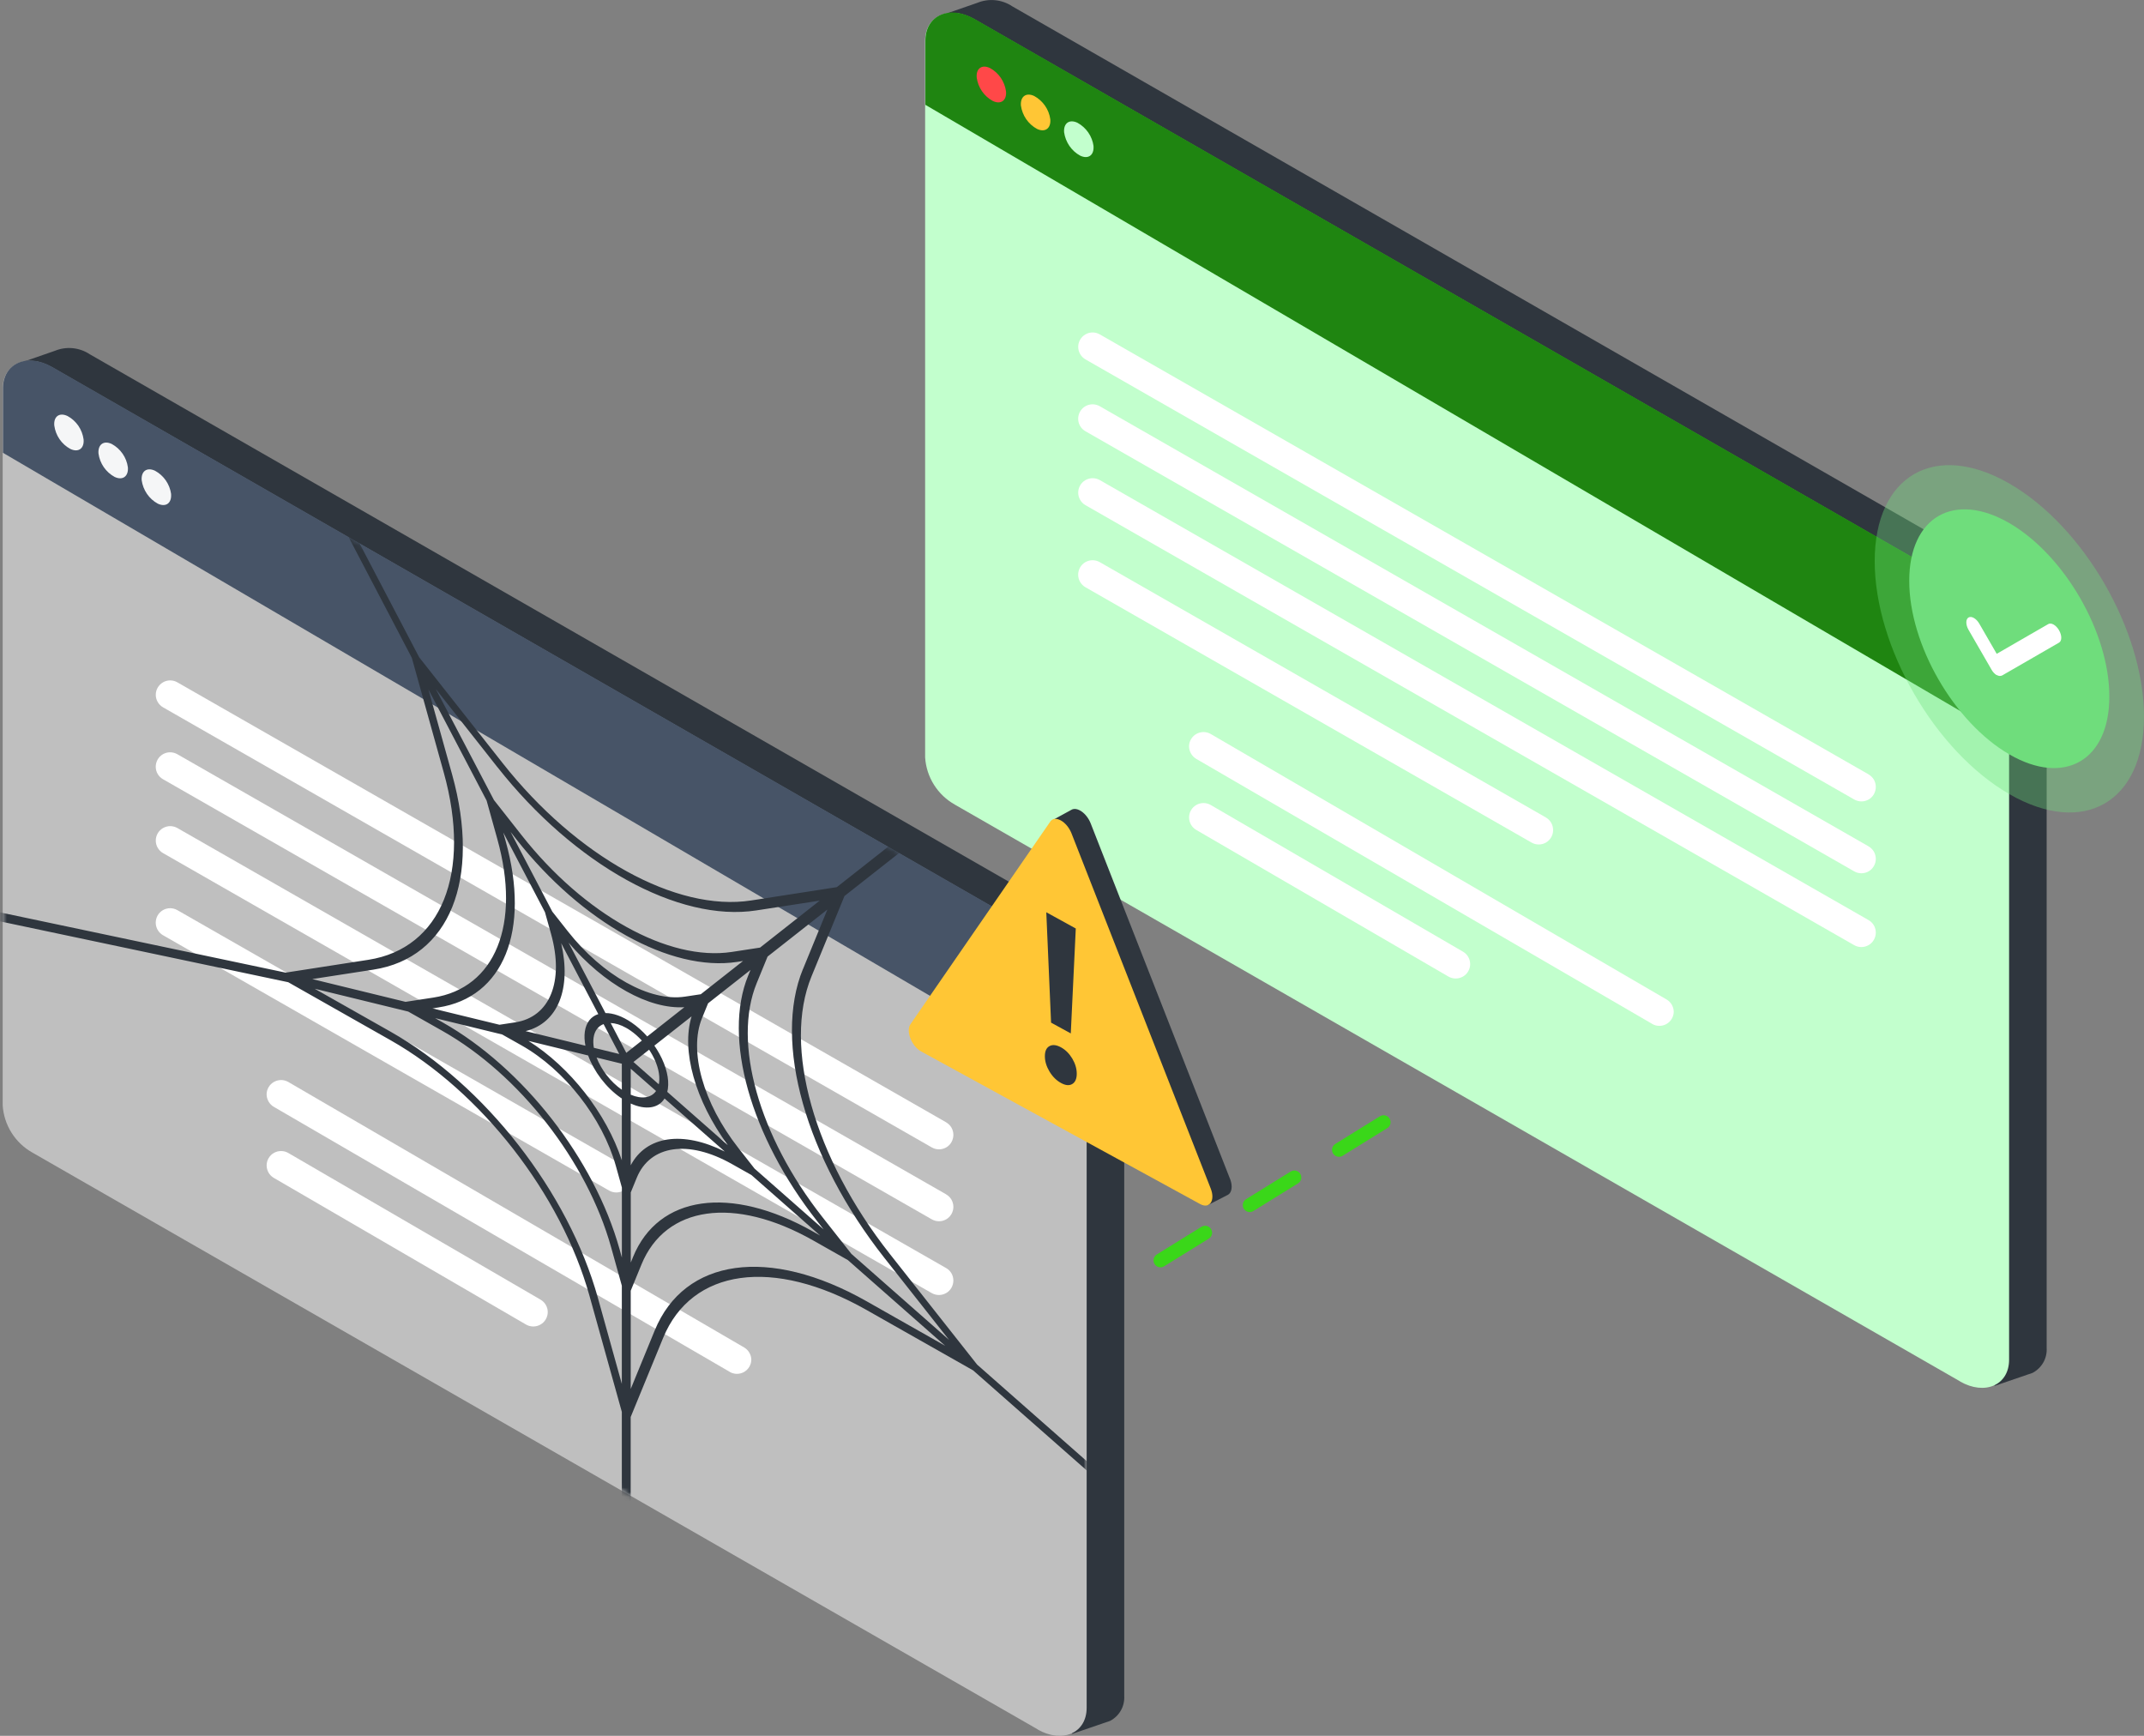 <svg width="462" height="374" viewBox="0 0 462 374" fill="none" xmlns="http://www.w3.org/2000/svg">
<rect x="0" y="0" width="462" height="374" fill="#808080" stroke="none"/>
<path d="M434.719 125.638L218.145 1.372C217.05 0.638 215.783 0.181 214.468 0.048C213.154 -0.086 211.82 0.105 210.601 0.61L202.99 3.249L207.543 10.908V160.554C207.677 162.65 208.334 164.688 209.458 166.47C210.582 168.251 212.125 169.719 213.964 170.747L428.422 293.804L429.813 298.596L437.138 296.09C437.434 296.005 437.729 295.909 438.015 295.786C438.977 295.271 439.777 294.49 440.31 293.547C440.844 292.604 441.091 291.508 441.025 290.422V135.851C440.901 133.765 440.253 131.735 439.158 129.964C438.053 128.182 436.529 126.705 434.709 125.667L434.719 125.638Z" fill="#2F363E"/>
<path d="M422.393 297.643L205.781 173.377C203.943 172.348 202.39 170.881 201.266 169.099C200.142 167.318 199.485 165.289 199.351 163.183V8.812C199.351 3.353 204.562 1.067 209.953 4.144L426.498 128.411C428.337 129.44 429.889 130.907 431.013 132.688C432.137 134.47 432.795 136.499 432.928 138.604V292.975C432.928 298.434 427.717 300.72 422.345 297.643" fill="#C2FFCD"/>
<path d="M432.976 159.372V138.528C432.842 136.432 432.185 134.393 431.061 132.612C429.937 130.83 428.384 129.363 426.546 128.334L210.01 4.077C204.619 1 199.409 3.287 199.409 8.745V22.588L432.976 159.382V159.372Z" fill="#1F8511"/>
<path d="M216.783 19.701C216.955 21.654 215.659 22.588 213.926 21.75C212.992 21.245 212.192 20.52 211.592 19.644C210.992 18.768 210.611 17.758 210.468 16.71C210.296 14.757 211.563 13.823 213.325 14.662C214.259 15.166 215.059 15.891 215.659 16.767C216.259 17.643 216.64 18.653 216.783 19.701Z" fill="#FF4848"/>
<path d="M226.328 25.713C226.48 27.666 225.204 28.599 223.47 27.78C222.537 27.275 221.736 26.551 221.127 25.674C220.527 24.798 220.136 23.788 219.993 22.74C219.841 20.787 221.117 19.854 222.87 20.692C223.794 21.197 224.594 21.921 225.194 22.788C225.794 23.655 226.185 24.655 226.328 25.713Z" fill="#FFC635"/>
<path d="M235.634 31.476C235.787 33.439 234.51 34.363 232.777 33.544C231.843 33.039 231.043 32.315 230.443 31.438C229.843 30.562 229.452 29.561 229.3 28.504C229.147 26.551 230.424 25.617 232.186 26.456C233.11 26.961 233.91 27.685 234.51 28.552C235.11 29.428 235.501 30.428 235.644 31.476H235.634Z" fill="#C2FFCD"/>
<path d="M356.018 220.601L257.762 163.498C257.295 163.221 256.905 162.821 256.638 162.354C256.371 161.878 256.229 161.354 256.219 160.811C256.219 160.268 256.371 159.734 256.648 159.268C256.924 158.801 257.315 158.41 257.781 158.144C258.248 157.877 258.781 157.734 259.324 157.724C259.867 157.724 260.401 157.867 260.877 158.134L359.133 215.352C359.6 215.628 359.991 216.018 360.257 216.495C360.524 216.971 360.667 217.495 360.667 218.038C360.648 218.572 360.496 219.096 360.21 219.553C359.934 220.01 359.533 220.391 359.067 220.648C358.6 220.906 358.066 221.039 357.533 221.029C357 221.029 356.466 220.877 356.009 220.61L356.018 220.601Z" fill="white"/>
<path d="M402.646 166.841L236.977 72.041C236.511 71.774 235.977 71.631 235.434 71.631C234.891 71.631 234.358 71.774 233.891 72.051C233.424 72.317 233.034 72.708 232.758 73.184C232.481 73.651 232.338 74.185 232.338 74.728C232.338 75.28 232.481 75.823 232.758 76.29C233.034 76.766 233.424 77.157 233.901 77.433L399.569 172.262C400.046 172.529 400.579 172.672 401.122 172.672C401.665 172.672 402.198 172.519 402.675 172.253C403.141 171.976 403.532 171.586 403.799 171.109C404.065 170.633 404.208 170.1 404.208 169.557C404.208 169.004 404.065 168.461 403.799 167.994C403.522 167.518 403.122 167.127 402.646 166.851V166.841Z" fill="white"/>
<path d="M402.646 182.351L236.977 87.522C236.501 87.255 235.968 87.112 235.425 87.112C234.882 87.112 234.348 87.255 233.872 87.531C233.405 87.798 233.015 88.198 232.739 88.675C232.472 89.151 232.329 89.684 232.329 90.228C232.329 90.771 232.472 91.314 232.748 91.78C233.024 92.257 233.415 92.638 233.891 92.914L399.56 187.743C400.036 188.01 400.56 188.153 401.113 188.153C401.656 188.153 402.189 188.01 402.656 187.743C403.132 187.476 403.513 187.076 403.789 186.609C404.065 186.133 404.208 185.609 404.208 185.066C404.208 184.513 404.065 183.97 403.799 183.504C403.523 183.027 403.122 182.637 402.646 182.36V182.351Z" fill="white"/>
<path d="M402.646 198.242L236.996 103.441C236.52 103.174 235.987 103.031 235.444 103.031C234.901 103.031 234.367 103.174 233.891 103.451C233.415 103.727 233.024 104.118 232.758 104.584C232.481 105.061 232.338 105.594 232.338 106.137C232.338 106.69 232.481 107.233 232.758 107.7C233.034 108.176 233.424 108.576 233.901 108.843L399.55 203.643C400.027 203.91 400.56 204.053 401.103 204.053C401.646 204.053 402.189 203.9 402.656 203.634C403.132 203.367 403.513 202.967 403.789 202.5C404.056 202.024 404.208 201.49 404.208 200.947C404.208 200.395 404.065 199.861 403.799 199.385C403.522 198.908 403.122 198.518 402.646 198.242Z" fill="white"/>
<path d="M333.119 176.13L236.977 121.113C236.501 120.846 235.968 120.704 235.425 120.704C234.882 120.704 234.348 120.856 233.872 121.123C233.405 121.399 233.015 121.79 232.739 122.266C232.472 122.742 232.329 123.276 232.329 123.819C232.329 124.371 232.472 124.905 232.748 125.381C233.024 125.858 233.415 126.248 233.891 126.524L330.033 181.541C330.499 181.808 331.033 181.951 331.576 181.951C332.119 181.951 332.652 181.808 333.119 181.541C333.586 181.274 333.976 180.874 334.253 180.408C334.529 179.931 334.672 179.407 334.672 178.864C334.672 178.312 334.538 177.769 334.262 177.283C333.986 176.797 333.586 176.406 333.109 176.13H333.119Z" fill="white"/>
<path d="M312.115 210.407L257.762 178.807C257.295 178.531 256.905 178.14 256.638 177.673C256.371 177.197 256.229 176.673 256.229 176.12C256.229 175.577 256.371 175.034 256.648 174.568C256.924 174.091 257.314 173.701 257.791 173.434C258.267 173.158 258.8 173.024 259.343 173.024C259.886 173.024 260.429 173.167 260.896 173.443L315.249 205.044C315.725 205.32 316.116 205.71 316.383 206.177C316.659 206.654 316.802 207.178 316.802 207.73C316.802 208.273 316.649 208.816 316.373 209.283C316.097 209.759 315.706 210.15 315.23 210.417C314.754 210.683 314.22 210.826 313.668 210.826C313.125 210.826 312.582 210.674 312.115 210.407Z" fill="white"/>
<path opacity="0.37" d="M462 154.371C462 172.853 449.026 180.341 432.985 171.1C416.935 161.859 403.97 139.385 403.97 120.913C403.97 102.441 416.944 94.934 432.985 104.175C449.036 113.416 462 135.889 462 154.371Z" fill="#6FDD7C"/>
<path d="M454.532 150.084C454.532 163.841 444.863 169.433 432.976 162.535C421.088 155.638 411.41 138.938 411.41 125.152C411.41 111.367 421.078 105.804 432.976 112.701C444.863 119.598 454.532 136.308 454.532 150.055" fill="#6FDD7C"/>
<path d="M430.251 145.473C429.765 145.159 429.375 144.73 429.108 144.216L424.193 135.708C423.555 134.603 423.555 133.403 424.193 133.041C424.831 132.669 425.87 133.269 426.508 134.374L430.261 140.872L441.377 134.46C442.015 134.089 443.054 134.689 443.692 135.794C444.33 136.899 444.33 138.099 443.692 138.461L431.423 145.54C431.242 145.625 431.032 145.654 430.832 145.635C430.632 145.616 430.432 145.54 430.27 145.425" fill="white"/>
<path d="M173.137 319.183L306 236.926" stroke="#3AD719" stroke-width="3" stroke-linecap="round" stroke-linejoin="round" stroke-dasharray="11.31 11.31"/>
<path d="M235.949 200.614L19.375 76.347C18.28 75.614 17.013 75.156 15.698 75.023C14.384 74.89 13.05 75.08 11.831 75.585L4.22 78.224L8.773 85.883V235.529C8.907 237.625 9.564 239.664 10.688 241.445C11.812 243.227 13.355 244.694 15.194 245.723L229.652 368.779L231.043 373.571L238.368 371.066C238.663 370.98 238.959 370.885 239.244 370.761C240.207 370.247 241.007 369.465 241.54 368.522C242.074 367.579 242.321 366.483 242.255 365.397V210.826C242.131 208.74 241.483 206.711 240.388 204.939C239.283 203.157 237.758 201.681 235.939 200.642L235.949 200.614Z" fill="#2F363E"/>
<path d="M223.632 372.619L7.011 248.352C5.173 247.323 3.62 245.856 2.496 244.075C1.372 242.293 0.715 240.264 0.581 238.159V83.787C0.581 78.329 5.792 76.042 11.183 79.12L227.728 203.386C229.566 204.415 231.119 205.882 232.243 207.663C233.367 209.445 234.024 211.474 234.158 213.58V367.951C234.158 373.409 228.947 375.696 223.575 372.619" fill="#BFBFBF"/>
<path d="M234.205 234.348V213.503C234.072 211.407 233.415 209.369 232.291 207.587C231.167 205.806 229.614 204.339 227.776 203.31L11.24 79.053C5.849 75.976 0.638 78.262 0.638 83.721V97.563L234.205 234.357V234.348Z" fill="#475467"/>
<path d="M18.013 94.677C18.184 96.63 16.889 97.563 15.155 96.725C14.222 96.22 13.422 95.496 12.822 94.619C12.222 93.743 11.841 92.733 11.698 91.685C11.526 89.732 12.793 88.799 14.555 89.637C15.489 90.142 16.289 90.866 16.889 91.742C17.489 92.619 17.87 93.629 18.013 94.677Z" fill="#F5F6F7"/>
<path d="M27.558 100.688C27.71 102.641 26.434 103.575 24.7 102.755C23.767 102.25 22.966 101.526 22.357 100.65C21.757 99.773 21.366 98.763 21.223 97.716C21.071 95.763 22.347 94.829 24.1 95.667C25.024 96.172 25.824 96.896 26.424 97.763C27.024 98.63 27.415 99.63 27.558 100.688Z" fill="#F5F6F7"/>
<path d="M36.864 106.452C37.017 108.414 35.74 109.338 34.006 108.519C33.073 108.014 32.273 107.29 31.673 106.413C31.073 105.537 30.682 104.537 30.53 103.479C30.377 101.526 31.654 100.593 33.416 101.431C34.34 101.936 35.14 102.66 35.74 103.527C36.34 104.403 36.731 105.404 36.874 106.452H36.864Z" fill="#F5F6F7"/>
<path d="M157.248 295.576L58.992 238.473C58.525 238.197 58.135 237.797 57.868 237.33C57.601 236.853 57.458 236.329 57.449 235.786C57.449 235.243 57.601 234.71 57.878 234.243C58.154 233.776 58.544 233.386 59.011 233.119C59.478 232.852 60.011 232.709 60.554 232.7C61.097 232.7 61.631 232.843 62.107 233.109L160.363 290.327C160.83 290.603 161.221 290.994 161.487 291.47C161.754 291.946 161.897 292.47 161.897 293.013C161.878 293.547 161.725 294.071 161.44 294.528C161.163 294.985 160.763 295.366 160.297 295.624C159.83 295.881 159.296 296.014 158.763 296.005C158.229 296.005 157.696 295.852 157.239 295.586L157.248 295.576Z" fill="white"/>
<path d="M203.876 241.807L38.207 147.007C37.74 146.74 37.207 146.597 36.664 146.597C36.121 146.597 35.588 146.74 35.121 147.016C34.654 147.283 34.264 147.674 33.987 148.15C33.711 148.617 33.568 149.15 33.568 149.693C33.568 150.246 33.711 150.789 33.987 151.256C34.264 151.732 34.654 152.123 35.13 152.399L200.799 247.228C201.276 247.495 201.809 247.638 202.352 247.638C202.895 247.638 203.428 247.485 203.905 247.218C204.371 246.942 204.762 246.552 205.029 246.075C205.295 245.599 205.438 245.065 205.438 244.522C205.438 243.97 205.295 243.427 205.029 242.96C204.752 242.484 204.352 242.093 203.876 241.817V241.807Z" fill="white"/>
<path d="M203.876 257.326L38.207 162.497C37.731 162.231 37.197 162.088 36.655 162.088C36.112 162.088 35.578 162.231 35.102 162.507C34.635 162.774 34.245 163.174 33.968 163.65C33.702 164.126 33.559 164.66 33.559 165.203C33.559 165.746 33.702 166.289 33.978 166.756C34.254 167.232 34.645 167.613 35.121 167.889L200.79 262.718C201.266 262.985 201.79 263.128 202.342 263.128C202.885 263.128 203.419 262.985 203.886 262.718C204.362 262.452 204.743 262.052 205.019 261.585C205.295 261.108 205.438 260.584 205.438 260.041C205.438 259.489 205.295 258.946 205.029 258.479C204.752 258.003 204.352 257.612 203.876 257.336V257.326Z" fill="white"/>
<path d="M203.876 273.217L38.226 178.407C37.75 178.14 37.217 177.997 36.674 177.997C36.131 177.997 35.597 178.14 35.121 178.416C34.645 178.693 34.254 179.083 33.987 179.55C33.711 180.027 33.568 180.56 33.568 181.103C33.568 181.656 33.711 182.199 33.987 182.665C34.264 183.142 34.654 183.542 35.13 183.809L200.78 278.609C201.256 278.876 201.79 279.019 202.333 279.019C202.876 279.019 203.419 278.866 203.886 278.599C204.362 278.333 204.743 277.933 205.019 277.466C205.286 276.989 205.438 276.456 205.438 275.913C205.438 275.36 205.295 274.827 205.029 274.351C204.752 273.874 204.352 273.484 203.876 273.207V273.217Z" fill="white"/>
<path d="M134.349 251.105L38.207 196.089C37.731 195.822 37.197 195.679 36.655 195.679C36.112 195.679 35.578 195.831 35.102 196.098C34.635 196.374 34.245 196.765 33.968 197.241C33.702 197.718 33.559 198.251 33.559 198.794C33.559 199.347 33.702 199.88 33.978 200.357C34.254 200.833 34.645 201.223 35.121 201.5L131.263 256.517C131.729 256.783 132.263 256.926 132.806 256.926C133.349 256.926 133.882 256.783 134.349 256.517C134.816 256.25 135.206 255.85 135.482 255.383C135.759 254.907 135.902 254.383 135.902 253.84C135.902 253.287 135.768 252.744 135.492 252.258C135.216 251.772 134.816 251.382 134.339 251.105H134.349Z" fill="white"/>
<path d="M113.345 285.382L58.992 253.782C58.525 253.506 58.135 253.115 57.868 252.649C57.601 252.172 57.458 251.648 57.458 251.096C57.458 250.553 57.601 250.01 57.878 249.543C58.154 249.067 58.544 248.676 59.021 248.409C59.497 248.133 60.03 248 60.573 248C61.116 248 61.659 248.143 62.126 248.419L116.479 280.019C116.955 280.295 117.346 280.686 117.612 281.153C117.889 281.629 118.032 282.153 118.032 282.705C118.032 283.248 117.879 283.792 117.603 284.258C117.327 284.735 116.936 285.125 116.46 285.392C115.984 285.659 115.45 285.802 114.898 285.802C114.355 285.802 113.812 285.649 113.345 285.382Z" fill="white"/>
<mask id="mask0_9_11" style="mask-type:luminance" maskUnits="userSpaceOnUse" x="0" y="77" width="235" height="297">
<path d="M223.632 372.619L7.011 248.352C5.173 247.323 3.62 245.856 2.496 244.075C1.372 242.293 0.715 240.264 0.581 238.159V83.787C0.581 78.329 5.792 76.042 11.183 79.12L227.728 203.386C229.566 204.415 231.119 205.882 232.243 207.663C233.367 209.445 234.024 211.474 234.158 213.58V367.951C234.158 373.409 228.947 375.696 223.575 372.619" fill="white"/>
</mask>
<g mask="url(#mask0_9_11)">
<path d="M236.33 316.716L210.553 294.014L191.712 270.13C175.404 249.457 168.66 225.498 174.861 210.388L181.977 193.05L197.408 180.912L195.827 178.94L180.319 191.144L161.859 194.012C145.732 196.508 124.214 184.571 108.306 164.412L90.331 141.624L75.595 113.492L74.09 113.749L88.74 141.729L95.627 166.46C101.657 188.124 95.103 204.358 79.377 206.797L61.554 209.559L-1 196.365L-0.438 198.423L62.107 211.627L84.178 224.135C103.667 235.177 120.927 257.317 127.024 279.19L133.996 304.207V329.32L135.902 330.425V305.303L142.893 288.269C149.037 273.303 166.593 270.835 186.701 282.229L209.696 295.262L235.71 318.173L236.32 316.706L236.33 316.716ZM173.023 208.788C166.564 224.526 173.585 249.476 190.569 271.016L204.505 288.688L183.463 270.159L177.233 262.252C163.507 244.818 157.82 224.602 163.049 211.846L165.402 206.101L178.29 195.965L173.032 208.797L173.023 208.788ZM151 214.218L147.599 214.732C140.026 215.876 129.872 210.207 122.347 200.642L119.013 196.412L110.021 179.245L111.268 180.836C125.395 198.785 144.503 209.435 158.82 207.254L160.116 207.054L151 214.227V214.218ZM128.929 218.495C127.386 218.991 126.309 220.267 126.024 222.268C125.89 223.211 125.947 224.24 126.147 225.307L113.259 222.163C120.203 220.429 123.185 213.065 120.927 203.215L128.919 218.486L128.929 218.495ZM140.598 227.355C141.76 229.48 142.265 231.595 142.017 233.309C141.998 233.414 141.979 233.51 141.95 233.614L136.502 228.813L139.874 226.164C140.131 226.555 140.379 226.946 140.598 227.355ZM133.996 234.796C131.548 233.09 129.557 230.461 128.557 227.86L133.996 229.184V234.796ZM135.911 230.261L141.369 235.062C140.331 236.568 138.273 236.872 135.911 235.863V230.261ZM134.958 226.841L131.596 220.42C132.606 220.458 133.749 220.791 134.939 221.468C135.244 221.639 135.559 221.83 135.863 222.049C136.74 222.649 137.559 223.383 138.312 224.202L134.949 226.85L134.958 226.841ZM133.425 227.089L127.967 225.755C127.833 224.993 127.814 224.25 127.91 223.573C128.129 222.058 128.919 221.077 130.062 220.648L133.434 227.079L133.425 227.089ZM126.738 227.422C127.976 230.823 130.567 234.319 133.777 236.539C133.854 236.587 133.92 236.625 133.996 236.672V250C130.662 239.883 122.842 229.899 113.869 224.269L126.738 227.412V227.422ZM135.911 237.758C139.112 239.226 141.893 238.806 143.198 236.682L156.181 248.114C147.104 243.57 139.245 244.732 135.911 251.077V237.758ZM143.789 235.234C143.836 235.034 143.884 234.834 143.913 234.624C144.227 232.462 143.589 229.775 142.112 227.079C141.779 226.46 141.398 225.869 141.007 225.288L149.028 218.981C146.77 226.336 149.79 237.101 156.829 246.733L143.789 235.253V235.234ZM139.464 223.306C138.445 222.163 137.321 221.153 136.121 220.334C134.082 218.934 132.12 218.267 130.472 218.276L122.518 203.091C130.129 212.065 139.817 217.476 147.475 217.009L139.464 223.316V223.306ZM117.431 196.536L118.736 201.195C121.604 211.465 118.489 219.143 110.992 220.277L107.63 220.791L93.16 217.266L94.446 217.066C108.487 214.923 114.336 200.49 108.954 181.198L108.439 179.36L117.431 196.536ZM108.23 222.897L112.373 225.231C121.642 230.461 129.824 240.902 132.71 251.22L134.006 255.859V270.959L133.511 269.168C128.091 249.734 112.716 230.07 95.342 220.258L93.76 219.362L108.249 222.897H108.23ZM135.911 256.936L137.207 253.773C140.093 246.714 148.332 245.504 157.734 250.81L161.916 253.163L176.747 266.224L175.185 265.338C157.401 255.297 141.855 257.526 136.416 270.816L135.921 272.026V256.926L135.911 256.936ZM162.592 251.782L159.134 247.38C151.523 237.701 148.371 226.46 151.276 219.362L152.581 216.171L161.725 208.978L161.211 210.226C155.734 223.611 161.687 244.827 176.09 263.119L177.471 264.881L162.592 251.782ZM107.201 165.298C123.766 186.305 146.189 198.756 162.992 196.155L176.633 194.05L163.783 204.167L157.696 205.101C144.065 207.187 125.862 197.041 112.392 179.941L106.439 172.377L93.903 148.445L107.191 165.298H107.201ZM80.482 208.912C96.875 206.377 103.715 189.458 97.428 166.88L92.322 148.55L104.858 172.491L107.163 180.77C112.288 199.147 106.715 212.894 93.351 214.942L87.388 215.856L67.289 210.95L80.491 208.912H80.482ZM128.843 279.657C122.49 256.859 104.496 233.795 84.187 222.297L67.841 213.037L87.969 217.952L95.332 222.116C111.878 231.471 126.519 250.2 131.682 268.72L133.996 277.018V298.177L128.843 279.666V279.657ZM186.711 280.352C165.764 268.492 147.475 271.064 141.083 286.659L135.911 299.263V278.095L138.226 272.445C143.417 259.784 158.229 257.66 175.175 267.234L182.701 271.493L203.676 289.965L186.711 280.352Z" fill="#2F363E"/>
</g>
<path d="M265.03 253.944L250.046 215.723L235.034 177.426C234.129 175.13 232.043 173.767 230.852 174.491L227.004 176.597L228.071 178.321L215.392 196.698L200.323 218.543C199.294 220.029 200.58 223.287 202.628 224.411L232.738 240.883L258.762 255.116L260.296 259.641L264.468 257.498C264.468 257.498 264.487 257.488 264.506 257.479L264.602 257.431C264.821 257.298 265.011 257.107 265.144 256.859C265.497 256.193 265.516 255.154 265.049 253.963L265.03 253.944Z" fill="#2F363E"/>
<path d="M226.299 177.035C227.318 175.558 229.871 176.959 230.9 179.569L245.912 217.867L260.896 256.088C261.915 258.679 260.639 260.537 258.61 259.422L228.604 243.017L198.494 226.545C196.446 225.421 195.16 222.163 196.189 220.677L211.258 198.832L226.309 177.035H226.299Z" fill="#FFC635"/>
<path d="M226.147 230.871C225.49 229.765 225.156 228.67 225.156 227.574C225.156 226.479 225.48 225.755 226.147 225.393C226.804 225.031 227.633 225.116 228.633 225.659C229.605 226.193 230.414 227.003 231.062 228.079C231.7 229.156 232.024 230.242 232.024 231.337C232.024 232.433 231.7 233.166 231.062 233.557C230.414 233.948 229.605 233.871 228.633 233.338C227.633 232.785 226.804 231.966 226.147 230.861V230.871ZM225.461 196.555L231.815 200.052L230.738 222.659L226.49 220.334L225.461 196.565V196.555Z" fill="#2F363E"/>
</svg>
